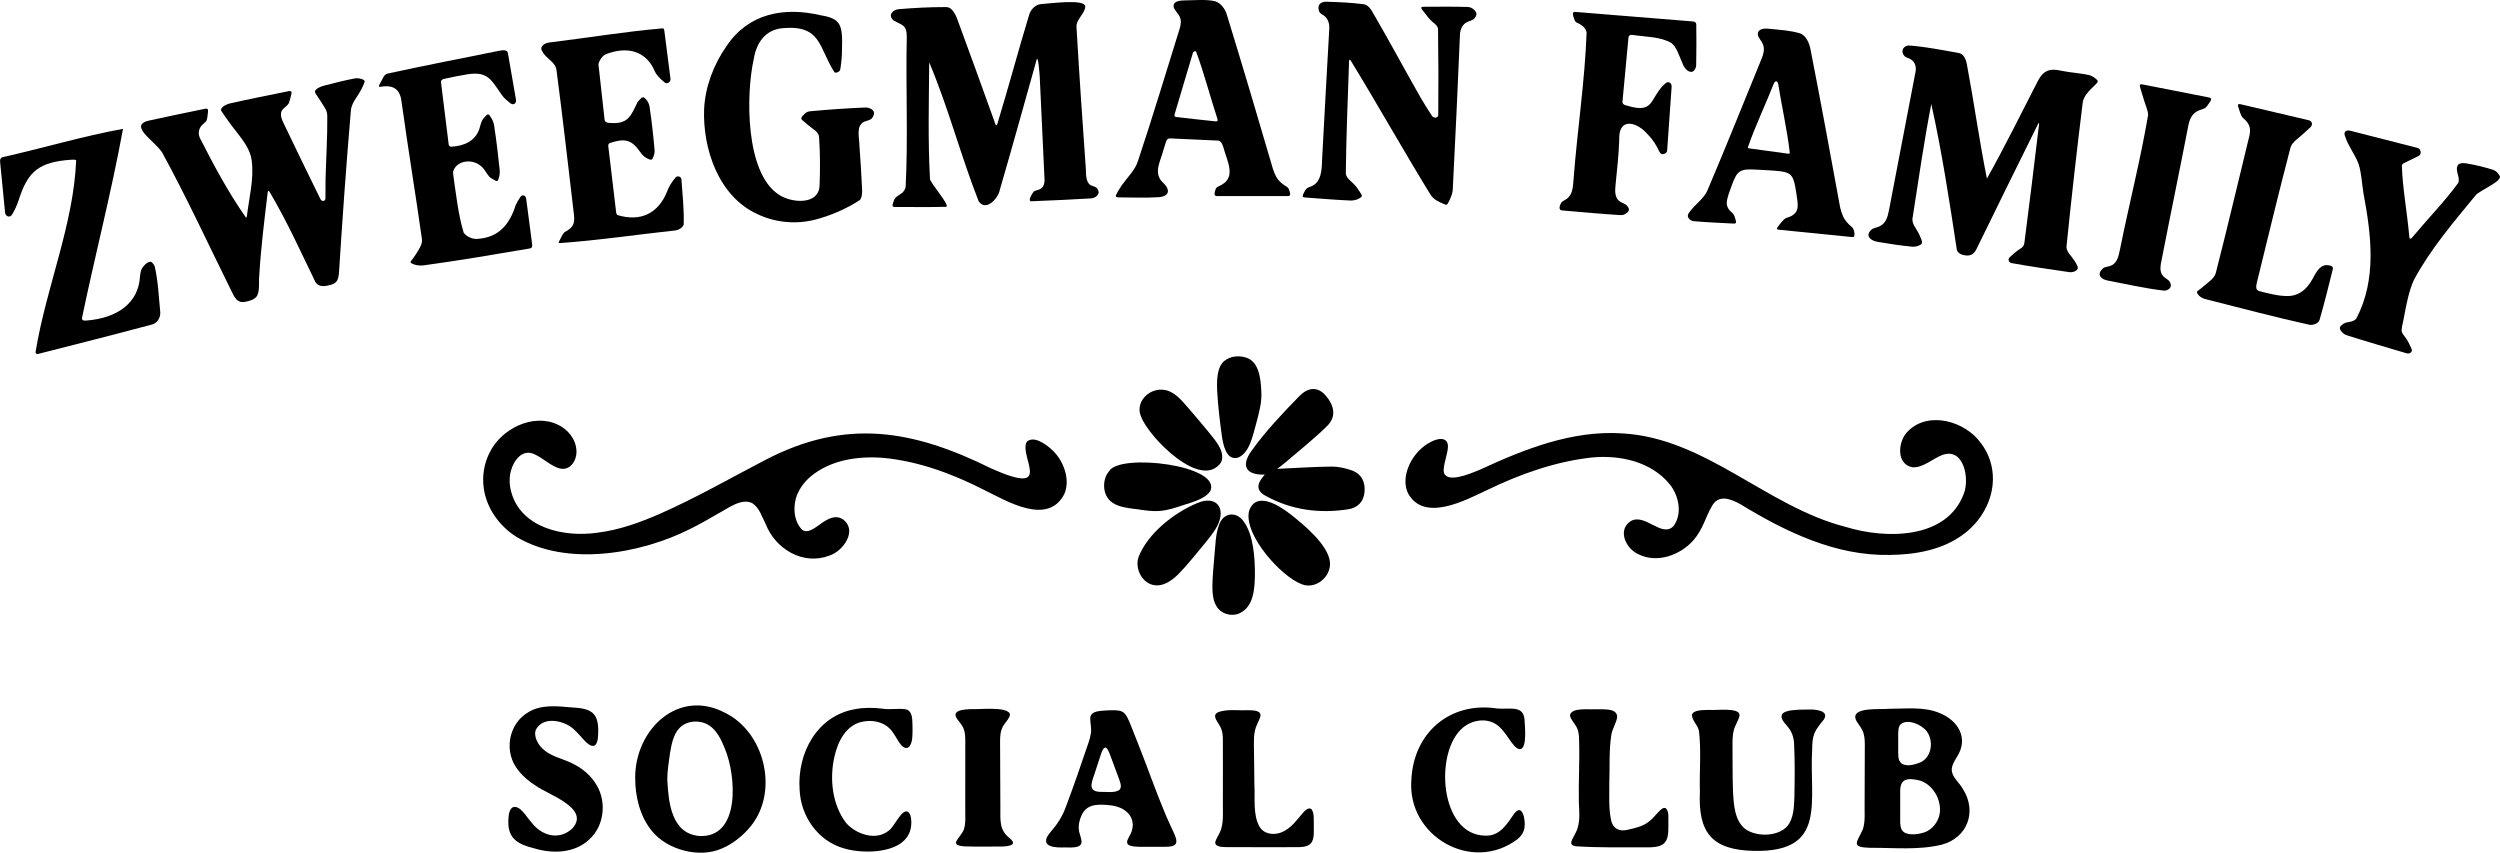 <?xml version="1.0" encoding="UTF-8"?><svg id="Layer_1" xmlns="http://www.w3.org/2000/svg" viewBox="0 0 1271.78 433.79"><path d="M271.89,231.09c-6-2.95-10.6,3.05-11.99,8.49-.94,3.44-.79,7.23.18,10.72,5.03,18.42,26.98,23.17,43.9,20.68,11.12-1.38,21.79-5.23,32.01-9.74,18.22-8.02,35.59-18.06,53.3-27.24,40.99-21.38,75.12-15.42,115.09,4.36,32.52,14.52,13.61-6.47,17.99-13.64,3.24-3.03,9.05.54,13.1,4.39,5.74,5.47,9.17,15.04,5.91,22.33-8.44,16.09-29.03,3.56-40.68-2.17-16.03-8.17-33.13-14.58-51.09-16.32-13.08-1.06-27.1.95-37.34,9.54-3.43,2.98-6.17,6.79-7.43,11.15-1.66,6.33-.24,12.52,3.27,15.9,5.58,3.88,12.79-10.4,20.68-5.35,7.61,5.57.27,16.13-6.83,18.44-13.25,5.14-27.46-3.23-32.42-16-2.28-4.41-3.15-8.13-6.85-10.67-5.62-2.78-12.4,2.74-17.68,5.47-4.47,2.64-8.98,5.19-13.62,7.5-25.49,12.96-63.38,19.53-88.86,4.06-8.57-5.46-15.07-14.51-16.44-24.67-.87-6.13.15-12.44,2.88-17.87,5.8-12.25,22.09-20.36,34.63-14.5,5.16,2.31,9.38,7.43,9.63,13.16.39,4.6-2.8,10.2-7.94,9.29-4.21-.64-9-5.34-13.31-7.28l-.11-.05Z"/><path d="M988.39,231.33c-5,1.78-9.87,6.65-15.37,6.4-8.78-1.45-7.55-13.88-2.13-18.63,10.26-10.09,28.86-4.9,36.9,6.4,3.99,5.23,6.15,11.78,6.03,18.43-.11,10.86-6.17,21.3-14.8,27.71-10.76,8.12-24.62,10.56-37.84,10.65-27.4.56-52.8-11.75-75.8-25.79-5.47-3.03-11.39-5.01-14.63,1.21-3,5.07-4.53,11.83-9.45,17.29-6.63,7.45-18.32,11.61-27.62,7.04-6.63-2.8-11.02-12.46-4.13-16.93,7.3-4.26,15.84,8.68,21.77,2.53,4.57-6.11,2.85-15.3-1.8-21.15-9.42-11.7-25.49-15.19-39.97-13.74-18.55,2.1-36.35,8.45-53.13,16.58-11.32,5.35-32.01,16.42-40.13,1.61-3.52-7.46.52-17.13,6.57-22.63,4.02-3.91,12.9-8.04,13.73-1.83.3,3.84-3.02,11.14-1.98,14.21,2.01,4.82,12.01.83,18.12-1.7,22.71-10.52,47.01-20.19,72.49-18.53,42.46,2.32,73.57,37.37,113.77,47.59,20.31,6.28,51.53,6.4,60.07-17.04,2.91-7.39.05-23.18-10.55-19.7l-.12.04Z"/><path d="M1010.83,90.76c9.34-16.73,17.33-33.05,25.45-48.78.96-1.97,2.46-4.42,4.34-5.47,2.48-1.55,5.67-1.04,8.41-.44,4.68.98,9.53,1.09,14.15,2.25,1.3.4,2.51,1.31,3.57,2.28.67.63.38,1.4-.28,1.93-2.59,2.71-6.48,5.69-6.98,9.78-2.97,24.04-5.71,48.16-8.15,72.26-.34,1.87.36,3.46,1.56,4.86,1.58,1.96,2.95,3.83,3.85,5.77,1.25,2.35-2.23,3.59-4.13,3.23-9.82-1.45-19.72-2.83-29.48-4.62-1.29-.41-1.83-1.88-.85-2.86,1.69-1.61,3.35-3.1,5.46-4.43,1.22-.7,2.02-1.7,2.1-3.15,2.54-19.36,4.86-38.87,7.42-60.01.12-1.1-.04-1.16-.55-.16-11.06,22.41-21.13,42.65-31.28,63.53-1.08,2.14-2.49,3.47-5.31,3.24-1.92-.16-3.89-.91-4.63-2.71-3.77-24.7-7.57-49.79-13.03-74.35-3.65,18.82-6.49,38.45-9.46,57.57-.81,3.36,2.01,5.85,3.42,8.97.44,1.34,1.75,3.2,1.17,4.52-.9,1.09-3.18,1.66-4.7,1.54-5.85-.57-11.75-1.43-17.56-2.44-3.62-.57-6.85-3.01-3.27-6.28,1-.87,2.76-.97,4.09-1.66,1.37-.65,2.48-1.74,3.19-3.06.86-1.56,1.28-3.49,1.63-5.3,4.45-23.38,8.93-46.65,13.42-69.96.76-3.33-.55-6.31-3.96-7.36-.48-.21-1.02-.43-1.42-.75-2.17-2.09-1.36-5.16,1.85-5.58,8.41.6,16.85,2.3,25.16,3.76,1.04.2,1.98.48,2.68,1.35,1.06,1.27,1.63,3.03,1.9,4.65,3.52,18.64,6.15,37.94,10.14,57.88h.06Z"/><path d="M472.7,31.88c-.15,19.25-.7,39.44.39,59.11-.01,1.95,10.71,13.94,8.16,14.23-9.55.22-17.69.05-26.28.07-1.55-.07-.75-1.73-.42-2.68.49-2.5,2.71-3.08,4.5-4.59.81-.77,1.35-1.75,1.66-2.82,1.29-25.36,0-50.98.58-76.42.02-6.1-2.24-5.89-6.66-8.3-3.04-2.54-.77-5.49,2.62-5.82,7.8-.63,15.7-1.08,23.51-1.06,1.02,0,1.99.08,2.81.75,1.47,1.17,2.65,3.28,3.31,5.11,6.38,17.15,12.54,34.46,19.44,53.54.52,1.53.99.34,1.22-.55,5.86-19.28,10.18-35.73,15.88-54.48.66-2.87,3.07-5.53,6.09-5.88,3.4-.1,23.13-3.06,22.58,1.48-.49,3.79-4.84,6.41-4.45,10.41,1.4,24.07,3.03,48.16,4.76,72.22-.09,12.16,5.59,5.86,6.52,11.65-.22,1.86-2.27,3.01-4,3.08-9.53.6-19.2.99-30.04,1.45-2.71.24.71-4.6,1.01-4.93.7-.55,1.67-.6,2.48-.94,2.36-.75,3.14-2.99,2.99-5.29-.87-17.43-1.57-35.01-2.45-52.49-.09-.87-.82-11.79-1.66-8.01-6.35,22.63-12.34,44.26-18.61,65.77-.78,4.38-7.02,11.34-10.78,5.91-9.11-23.13-15.48-47.81-25.1-70.54l-.05.03Z"/><path d="M105.65,55.59c.22.34.18.81.16,1.24-.26,1.95-.23,3.31-.79,4.59-.4.67-.95,1.03-1.67,1.69-2.16,1.75-2.77,4.44-1.71,6.99,7,13.76,14.43,27.7,23.52,40.64.22.04.36-.3.44-.86,1.16-9.42,3.69-19.16,2.45-28.22-.66-5.39-4.18-9.99-7.46-14.23-2.83-3.55-5.54-7.25-8-11.01-.82-1.63,2.44-3.26,3.81-3.67,9.67-2.22,19.2-4.06,30.6-6.4.48-.07.86-.05,1.08.14.26.25.25.65.2,1.03-.39,1.69-.75,3.59-1.44,5.12-.97,1.7-3.81,2.72-3.89,5.14-.17,1.48.47,3.07,1.11,4.46,6.21,13.04,12.58,26.04,18.92,38.98.63,1.35,2.45,1.42,2.59-.25.1-3.23-.06-6.48.04-9.71.27-10.7.99-21.45.89-32.13-.02-1.17-.2-2.23-.71-3.29-1.51-2.81-3.55-5.64-5.19-8.2-.25-.4-.47-.9-.32-1.34.64-1.36,2.82-2.25,4.31-2.65,5.3-1.4,10.7-2.78,16.05-3.78,1.17-.18,2.26,0,3.4.37.89.27,1.6.6,1.42,1.52-.41,1.29-1.17,2.72-1.8,3.99-1.91,3.67-5.07,6.79-5.2,10.94-2.3,27.06-4.25,54.18-5.96,81.3-.07,1.85-.41,4.77-1.94,5.83-.59.48-1.31.79-2.05,1.02-2.99.83-6.33,1.53-8.1-1.46-7.43-15.3-14.35-30.7-23.22-45.68-.54-.91-.86-.89-1,.17-.84,7.02-1.73,14.11-2.48,21.17-.71,7-1.43,13.99-1.81,21-.39,3.33.38,7.22-1.04,10.3-.98,1.87-3.51,2.69-5.99,3.18-4.28.97-5.73-2.57-7.21-5.62-11.64-23.53-22.68-47.45-35.25-70.47-2.48-3.47-6.24-6.28-9.04-9.62-.77-.96-1.49-2.14-1.62-3.22-.18-1.87,2.26-2.9,3.83-3.2,8.91-1.97,17.92-3.81,28.33-5.98.51-.12,1.33-.29,1.65.07l.08.1Z"/><path d="M662.69,99.91c-.07-.86.73-1.9,1.06-2.65.54-1.14,1.16-1.68,2.42-2.12,6.15-1.91,6.22-8.59,6.39-13.92,1.21-22.15,2.36-44.32,3.65-66.45.22-2.92-.74-5.86-3.47-7.31-1.03-.6-1.72-1.2-1.88-2.34-.69-2.8,1.12-4.28,3.86-4.24,6.13.18,12.33.44,18.4,1.2,2.19.12,3.54,1.57,4.72,3.41,8.43,14.44,16.32,29.16,24.57,43.69,1.89,3.34,3.99,6.6,6.08,9.8.73,1.19,3,1.18,3.17-.32.15-14.41.1-28.86-.11-43.25.18-1.99-1.39-3.13-2.79-4.24-2-1.75-2.98-3.33-4.53-5.26-.37-.62-1.31-1.33-1.18-2.09.09-.24.43-.34.92-.37,8.53-.04,15.46-.13,22.22.09,1.95-.13,3.95,1.18,4.76,2.89.46,1.02-.21,2.11-.87,2.9-.8.97-2.24,1.22-3.52,1.81-2.6,1.1-3.73,3.76-3.86,6.47-1.08,26.1-2.32,52.27-3.64,78.37-.02,2.62-1.16,4.84-2.35,7.22-.25.5-.63,1.08-1.27.97-2.86-1.17-6.2-2.49-7.81-5.28-13.78-22.44-26.66-45.44-40.41-67.92-.49-.73-.96-.9-.94.35-.66,19.61-1.43,37.95-1.64,56.21-.22,2.44,1.8,3.93,3.4,5.45,2.05,1.86,3.2,3.8,4.49,5.9.19.37.35.77.16,1.13-1.4,1.42-3.84,2.13-5.85,2-7.27-.31-14.63-.93-23.14-1.56-.48-.05-.84-.16-.96-.43l-.04-.12Z"/><path d="M424.53,36.81c-8.06-12.33-6.47-24.19-26.19-22.49-8.99.66-13.56,7.49-14.88,15.65-4.05,17.96-4.4,58.24,12.89,69.14,6.02,4.08,19.92,5.43,20.56-4.43.35-8.2.33-16.5-.22-24.66.03-2.89-2.95-4.15-5.26-6.13-1.05-.88-2.09-1.78-3.14-2.65-.38-.33-.65-.67-.65-1.03-.02-.72,1.05-1.65,1.77-2.39.87-.87,1.84-1.15,3-1.24,9.18-.87,18.43-1.48,27.64-1.89,2.23-.18,5.72,1.45,4.25,4.18-.8,2.28-2.64,2.26-4.7,3.07-4.37,2.07-2.37,8.25-2.37,12.53.51,7.26,1.01,14.53,1.33,21.8.02,1.79.04,4.1-1.14,5.51-7.05,4.59-15.09,7.98-22.82,9.98-9.51,2.44-20.18,1.54-29.2-2.8-20.04-9.05-27.97-33.57-27.21-53.47.59-11.54,4.84-22.68,11.5-32.17,11.11-16.55,29.18-19.89,47.63-15.58,10.59,1.72,11.39,4.88,11.01,17.66.01,3.26-.31,6.19-.8,9.46-.03,1.42-1.6,2.35-2.88,2.03l-.12-.06Z"/><path d="M284.22,123.64c-.05-.21.05-.54.24-.94.88-1.59,1.51-3.44,2.7-4.58,4.94-2.52,5.41-4.91,4.68-10.04-2.84-24.09-5.57-48.2-8.72-72.23-.34-4.3-5.45-6.06-7.16-9.59-1.89-2.52,1.2-4.47,3.63-4.67,18.89-2.28,38.07-5.51,57.71-7.19.47.25.63.94.69,1.49,1.06,8.28,2.1,16.25,3.09,24.18.29,1.64-1.72,3-3.05,1.82-2.06-1.79-4.21-3.64-5.21-6.24-4.41-9.8-13.74-12-23.72-8.4-2.24.59-3.56,2.47-4.42,4.48-.45,1.1-.09,2.25.03,3.4.97,8.62,1.88,17.26,2.85,25.78.15,1.2,1.33,1.57,2.44,1.62,9.53.79,10.81-3.31,14.38-10.69.79-.81,1.81-2.43,3-2.38,1.51.87,2.71,2.83,3.02,4.57,1.11,7.35,1.94,14.86,2.59,22.27.13,1.55-.34,3.02-1.05,4.41-.35.57-.87.7-1.6.38-2.08-.76-3.57-2.04-4.77-3.9-4.35-6.28-7.92-6.9-15.44-4.39-.6.36-.8.97-.68,1.67,1.33,11.19,2.65,22.53,4.01,33.71.09.51.3.94.7,1.24,11.8,3.59,20.75-.99,25.13-11.83.95-2.73,2.47-5.03,4.33-7.23.86-1.14,2.69-.66,3.01.67.55,7.7,1.43,15.59,1.16,23.26-.48,1.53-2.71,2.83-4.43,2.96-18.89,2-38.42,5-59.1,6.45l-.04-.1Z"/><path d="M656.17,99.39c-.28.37-1.04.37-1.55.36-12.29,0-23.71.02-35.58-.01-1.91,0-1.03-2.28-.63-3.52.26-.84,1.09-1.23,1.83-1.6,9.21-3.97,3.95-12.59,2.1-19.68-.58-1.71-1.19-3.62-3.32-3.45-8.01-.36-15.82-.76-23.87-1.09-.99.01-1.61.53-1.92,1.48-.51,1.58-.98,3.18-1.48,4.75-1.33,5.27-5.07,11.13-.5,15.94,4.46,3.9,3.8,7.55-2.46,7.78-6.14.36-12.34.11-19.57.06-.8.02-1.92-.17-1.49-1.15.82-1.76,1.84-3.41,2.95-5.04,2.91-4.1,6.86-7.74,8.3-12.57,7.39-22.23,14.16-44.68,21.13-67.07.62-2.09.96-4.24-.05-6.22-.76-1.62-2.9-3.5-3.04-4.97-.28-3.21,4.12-3.16,6.39-3.21,4.9-.06,9.87-.58,14.59.4,3.12.93,5.31,4.05,6.16,7.07,8.03,26.08,15.79,52.31,23.46,78.5.47,1.41,1.02,2.78,1.77,4.03,1.1,2.03,3.19,3.67,5.34,4.92.85.61,1.05,1.35,1.36,2.43.2.7.35,1.37.14,1.75l-.07.11ZM608.4,26.21c-.69-.51-1.48.24-1.65.99-2.96,9.91-5.93,19.88-9.17,30.79-.22.76-.13,1.34.68,1.53,7,.85,13.2,1.46,20.21,2.23.32.01.59-.03.75-.15.23-.17.25-.51.15-.96-4-12.32-6.89-23.55-10.86-34.33l-.11-.09Z"/><path d="M943.26,120.27c-.27.4-.98.34-1.48.28-12.09-1.21-23.66-2.36-36.85-3.69-.7-.09-1.22-.26-.88-.98,1.41-1.93,3.12-4.22,4.56-5,7.69-2.03,5.98-6.76,5.14-12.99-1.18-7.79-2.02-9.91-7.69-10.72-4.09-.53-8.22-.57-12.33-.87-8.51-.48-9.92.25-12.74,7.94-.97,2.96-2.44,5.97-2.56,9.04-.07,1.6.79,3.3,2.23,4.5,1.11.89,1.56,1.55,1.98,3.12.21.76.57,1.53.47,2.32-.14.34-.17.28-.3.38-.23.13-.57.15-.98.14-7.19-.38-13.7-.66-20.07-1.2-1.14-.1-2.29-.73-2.87-1.74-.96-1.66.85-3.23,1.84-4.48,2.78-3.27,6.42-5.84,8.02-9.83,9.22-21.69,17.98-43.61,26.91-65.44,1.06-2.61,2.29-5.45,1.26-8.23-.55-1.78-2.66-3.73-2.69-5.36-.15-2.95,3.57-3.12,5.76-2.82,5.35.56,10.72.81,15.78,2.35,3.09,1.14,4.61,4.95,5.24,8.08,5.24,26.7,10.17,53.52,15.06,80.29.34,1.52.78,3,1.4,4.4.92,2.27,2.77,4.29,4.79,5.93,1,.96,1.33,3.34,1.05,4.44l-.07.12ZM889.2,75.15c.23.3.82.36,1.23.42,6.5.89,12.33,1.68,18.75,2.56.45.07,1.11.12,1.33-.27-1.45-12.28-4.17-24-5.96-35.36-.11-.48-.36-.9-.72-1.06-.67-.31-1.28.5-1.5,1.13-4.11,10.51-9.28,21.14-13.21,32.48l.06.1Z"/><path d="M192.74,43.84c.06-.32.26-.83.48-1.18,1.85-2.99,1.79-4.84,4.51-5.35,18.51-4.01,37.22-7.69,55.83-11.41,1.46-.22,2.84-.69,4.23.06.31.27.49.59.58,1.03,1.37,7.76,2.71,15.62,4.07,23.45.22.93.05,2.02-.89,2.44-.64.3-1.3.14-1.91-.34-1.52-1.23-3.12-2.49-4.25-4.08-6.08-8.7-7.54-12.83-19.98-10.23-3.32.54-5.82,1.07-9.44,1.89-.94.19-1.75.73-1.62,1.8,1.28,10.58,2.57,21.01,3.89,31.49.12.69.48,1.14,1.19,1.22,6.53-.3,12.29-2.81,14.4-9,.72-2.4,1.05-4.57,2.9-6.22,1.59-1.91,2-1.46,3.13.53.86,1.33,1.37,2.76,1.57,4.32,1.13,7.47,2.06,15.01,2.79,22.52.12,1.65-.24,3.38-.88,4.9-.24.4-.59.49-1.07.31-1.12-.53-2.4-1.24-3.34-2.09-1.42-1.58-2.53-4.18-4.43-5.55-4.02-3.48-11.71-3-13.83,2.4-.27.79-.15,1.66-.05,2.5,1.4,9.72,2.45,19.77,5.26,29.12,1.43,2.1,4.97,3.62,7.68,3.08,10.31-.84,15.79-7.51,18.79-17.17.6-1.32,1.42-2.57,2.2-3.82.45-.74,1.06-1.19,1.79-1.06.82.14,1.26.96,1.34,1.75.98,7.46,1.96,14.96,3.03,23.11.21,1.07-.13,2.06-1.36,2.16-18.03,3.04-35.67,6.1-53.71,8.55-2.23.34-4.78-.04-6.69-1.31-.19-.33.02-.69.23-1.01,1.81-2.23,3.29-4.62,4.65-7.2.74-1.39,1.01-2.77.74-4.34-3.25-22.95-7.04-45.82-10.22-68.83-.66-6.41-3.55-9.29-10.61-8.17-.17,0-.52.03-.7.04l-.3-.2v-.1Z"/><path d="M38.6,81.46c-.49-.33-1.59-.27-2.32-.21-16.35,1.13-22.05,5.84-26.66,20.18-.91,2.86-2.1,5.52-3.69,8.03-1.41,1.64-3.5.16-3.39-1.76-.82-8.3-1.64-16.62-2.47-25.16-.19-1.22.15-2.4,1.51-2.65,19.89-4.43,39.91-10.46,61-14.36-5.96,32.54-14.23,64.29-20.78,95.8-.31,1.27.25,1.85,1.75,1.77,16.95-1.2,26.79-9.62,27.62-21.97.14-1.57.34-3.3,1.11-4.69.82-1.33,2.56-3.22,4.28-3.28.87.12,1.66,1.33,2.13,2.3,1.73,7.43,2.05,15.25,2.79,22.84.48,3.23-1.61,6.54-4.95,6.99-18.59,4.98-37.3,9.7-56.72,14.65-1.02.27-1.88.21-1.68-1.12,5.46-33.07,19.28-64.46,20.61-97.27l-.12-.09Z"/><path d="M845.06,78.26c-.49-.25-.78-.84-1.04-1.35-1.47-3.17-3.28-5.97-5.69-8.43-5.62-6.65-15.08-9.05-14.61,2.71-.24,7.64-1.13,15.24-1.87,22.86-.34,3.03-.51,6.87,2.45,8.61,1.1.7,2.54,1.01,3.32,1.92,1.85,1.98,1.03,3.26-1.07,4.39-.71.38-1.47.5-2.28.46-9.43-.58-18.92-1.47-29.22-2.35-2.61.03-1.64-2.43-.88-3.91.56-.87,1.98-1.31,3.02-2.15,2.94-2.26,2.98-6.2,3.28-9.6,1.88-24.95,5.76-50,6.65-74.93-.4-2.66-3.13-4.17-5.23-5.11-.75-.46-.92-1.24-1.2-2.07-.35-1.15-1.38-3.51.77-3.24,20.5,1.66,40.01,3.24,59.7,4.84.96.08,1.63.43,1.75,1.41.12,7.02.08,13.94-.05,20.74.02,1.61-1.19,3.93-3.07,3.45-2.37-.66-3.36-2.93-4.27-5.14-1.35-3.11-2.71-7.56-5.17-9.4-5.57-3.37-12.51-3.1-19.85-4.2-1.11-.2-2.02.23-2.09,1.44-1.09,11.44-2.03,21.79-2.99,31.93-.38,2.01,1,2.29,2.66,2.71,13.11,3.9,11.16-3.15,17.9-10.33,1.06-.92,1.99-2.1,3.21-1.61.9.37,1.24,1.35,1.18,2.29-.74,10.7-1.49,21.44-2.26,32.14.02,1.48-1.69,2.39-2.92,2l-.13-.06Z"/><path d="M1231.16,78.63c-.21.35-.57.59-.94.78-2.17,1.07-4.53,2.17-7.27,3.55-.44.24-.87.59-1.1,1,.29,11.26,2.57,23.02,3.8,36.51.17,1.51.86,1.07,1.62.14,8.33-9.96,16.44-18.17,23.29-27.6,1.2-2.94-2.2-6.73.09-9.37,1.16-.98,3.36-.63,4.82-.38,4.34.76,8.71,1.82,12.86,3.15,1.45.47,2.43,1.64,3.23,2.94,2.04,2.66-10.47,7.72-12.09,9.9-11.29,13.72-23.14,27.56-31.48,43.16-2.5,5.5-3.69,11.76-4.88,17.98-.4,2.63-1.23,5.19-1.41,7.79.08,1.24,1.04,2.23,1.75,3.21,1.52,1.95,2.31,3.87,3.24,5.84.97,1.91-.99,3.11-2.76,2.39-10.07-2.99-20.23-5.91-30.21-9.11-1.48-.39-4.37-3-3.08-4.55.69-.73,1.62-1.42,2.57-1.78,1.86-.51,4.25-.44,5.51-2.19,10.49-19.96,7.55-42.56,3.64-63.5-.86-4.98-.97-10.14-2.47-14.91-1.75-4.97-5.31-9.14-6.9-14.2-.35-.86-.48-1.71,0-2.34.57-.75,1.76-.79,2.66-.53,11.36,2.9,22.74,5.8,34.08,8.72,1.49.25,2.02,2.07,1.5,3.27l-.07.13Z"/><path d="M1148.24,147.46c.37.43.99.62,1.56.75,4.12,1.03,8.37,2.21,12.72,2.36,6.26.41,10.8-2.83,14.12-9.05,1.79-3.5,4.02-7.6,8.57-6.45.9.15,1.77.74,1.53,1.82-2.08,8.38-4.17,16.82-6.54,25.1-.35,2.45-3.06,3.45-5.26,3.25-17.66-3.9-35.19-8.57-52.72-13-1.86-.42-3.85-1.56-4.59-3.41-.05-.44.31-.81.66-1.09,1.75-1.2,3.31-2.65,5.14-4.13,1.79-1.42,3.45-3.01,3.92-5.34,5.74-22.39,11.01-44.94,16.51-67.42,1.41-5.07,1.15-7.61-3.12-11.12-.82-1.09-1.59-3.53-2.25-5.78-.17-.9.28-1.15,1.17-.96,12.82,2.99,23.78,5.58,34.59,8.12.84.18,1.65.68,1.84,1.57.19.92-.36,1.75-1.04,2.34-2.19,1.88-4.18,3.87-6.57,5.79-1.63,1.32-3.01,2.82-3.46,4.93-5.86,22.46-11.31,45.07-16.84,67.63-.29,1.27-.76,2.9-.04,3.98l.1.12Z"/><path d="M992.88,391.32c-.05,4.2,4.12,6.88,5.88,10.41,6.87,11.06,2.28,24.43-11,27.97-11.98,2.9-24.32,1.5-36.62,1.59-9.91-.3-6.41-2.82-3.45-9.49,1.3-4.12.76-8.57.86-12.85.04-10.04.1-20.14.1-30.2-.02-2.4-.13-4.86-1.16-7.04-.92-2.11-2.78-4-3.46-5.75-2.3-6.54,12.88-4.88,16.62-5.38,8.7.02,17.83-1.25,26,2.13,9.34,3.72,15.12,12.79,8.8,22.45-1.08,1.85-2.4,3.88-2.55,6v.16ZM967.97,397.71c-1.92,2.17-1.16,6.28-1.32,9.63,0,3.41,0,6.78,0,10.18.01,2.06.1,4.42,1.85,5.77,2.47,1.84,7.63,1.18,10.79.02,3.75-1.43,6.65-5.13,7.41-9.14,1.33-7.35-3.83-16.06-11.36-17.41-2.74-.51-5.59-.8-7.27.84l-.1.1ZM967.36,388.39c2.5,1.69,6.13.7,8.72-.23,6.35-2.09,7.87-10.6,4.28-15.86-2.36-3.49-9.79-6.92-13.44-3.89-1.48,1.43-1.28,4.37-1.28,7.06,0,1.88,0,3.78,0,5.68.04,2.83-.28,5.56,1.59,7.12l.13.1Z"/><path d="M1088.69,43.08c.27-.33,1.07-.18,1.55-.07,11.87,2.34,22.33,4.37,33.73,6.63,1.25.25.92,1.27.35,2.07-1,1.44-1.72,2.63-2.48,3.2-.71.49-1.6.65-2.42.95-3.78,1.25-5.26,3.93-6.05,7.34-4.58,23.68-9.52,47.34-14.12,71.04-.38,2.31-.34,4.76,1.41,6.45.99,1.01,2.61,1.59,3.22,2.85,1.3,2.26-.31,4.13-2.76,4.33-9.85-1.09-19.66-3.42-29.41-5.26-3.69-.92-4.94-3.46-1.83-6.15,1-.8,2.79-.76,4.1-1.38,3.41-1.47,3.88-5.59,4.62-8.84,4.55-22.62,10.34-45.1,14.18-67.8-.09-2.34-1.37-5-2.06-7.36-.64-2.2-1.12-3.76-1.99-6.55-.12-.45-.28-.99-.11-1.36l.06-.1Z"/><path d="M323.13,395.26c.14-24.33,21.98-45.24,45.85-32.59,19.9,9.85,27.31,39.53,13.14,57.39-3.92,4.91-9.36,9.31-14.94,11.59-11.17,5.02-27.53.85-35.38-8.71-6.28-7.52-8.74-17.8-8.67-27.5v-.19ZM339.48,396.93c.6,11.22,2.04,26.88,15.97,28.33,21.51,1.4,19.05-30.9,13.3-44.4-1.78-4.56-4.19-9.47-8.13-11.92-4.45-2.8-10.96-2.53-14.78,1.22-3.25,3.22-4.23,8.37-5,12.97-.65,4.5-1.39,9.12-1.38,13.61v.2Z"/><path d="M884.9,363.78c.04,1.84-2.17,4.8-2.92,7.76-.63,2.45-.64,5.04-.64,7.59.12,7.72-.06,15.66.26,23.48.37,6.6.74,14.96,6.42,19.25,5.85,3.99,16.41,3.73,21.19-1.56,3.24-3.91,3.4-9.55,3.61-14.48.19-9.41.3-18.77-.17-28.13-.17-1.89-.61-3.67-1.47-5.34-1.17-3.01-6.07-5.96-4.62-8.98.94-1.35,3.19-1.78,4.86-2.02,2.99-.37,6.17-.4,9.26-.41,2.99-.04,9.91.53,7.19,5.02-4.72,5.8-5.98,7.49-6,15.38-1.57,26.42,7.88,52.25-29.52,51.52-21.42-.45-28.56-9.15-27.6-30.09-.29-10.28.73-20.72-.45-30.87-.59-3.06-3.45-5.2-3.63-8.15.67-2.7,5.48-2.5,8.76-2.62,3.07.38,15.25-1.43,15.48,2.53v.11Z"/><path d="M649.74,238.51c9.4-.43,18.55-1.06,27.71-1.15,3.38-.04,6.9.79,10.12,1.9,5.03,1.74,7.05,5.94,6.59,10.98-.44,4.88-3.35,8.07-8.33,8.84-14.8,2.29-28.98.38-42.18-6.94-4.63-2.57-4.57-5.98-.23-10.69-9.28.27-12.42-4.18-6.81-12.03,7.18-10.04,15.81-19.13,24.46-28,3.58-3.68,8.7-5.53,13.32-.2,4.52,5.22,5.42,10.86.79,15.43-6.71,6.63-14.17,12.49-21.33,18.65-1.33,1.14-2.77,2.17-4.11,3.21Z"/><path d="M301.82,379.44c-1.73.18-3.64-1.82-4.93-3.19-1.55-1.7-3.05-3.5-4.77-5.04-4.76-4.67-15.61-7.14-19.42-.18-1.63,3.57,1.29,8.52,4.57,10.91,3.75,2.98,8.8,3.98,13.5,6.23,5.34,2.51,10.02,6.36,12.88,11.48,5.08,8.7,3.59,20.86-4.08,27.56-7.32,6.85-18.51,7.18-27.68,4.39-7.86-1.96-13.48-4.58-13.3-13.69.07-3.17.33-6.15,2.33-7.27,3.76-1.19,6.98,5.14,9.28,7.52,5.15,7.03,14.35,9.67,21.09,3.14,8.94-10.19-12.27-16.95-18.71-21.57-3.2-2.01-6.34-4.56-8.68-7.56-7.91-9.29-5.46-24.13,5.17-30.05,6.4-3.72,14.08-2.94,21.29-2.29,10.64.54,14.58,2.57,13.89,14.22-.02,2.1-.7,5.31-2.33,5.39l-.1.02Z"/><path d="M598.11,429.25c-.83,1.34-3.1,1.46-4.67,1.51-3.66.04-7.53,0-11.47.02-2.88.07-7.76,0-8.4-1.56-.59-1.23.3-2.48.84-3.65,2.43-3.69,2.69-8.57-.59-11.9-2.22-2.47-5.6-3.59-8.85-3.99-5.69-.61-11.55-.91-14.32,4.21-1.7,3.2-2.53,7.02-1.31,10.54.35,1.22.74,2.37.84,3.32.58,4.53-7.07,3.12-9.91,3.37-6.67.12-10.84-1.84-6.1-7.56,3.45-3.9,6.31-8.18,8.04-13.1,4.11-10.86,7.87-21.88,11.6-32.88.48-1.47.9-2.95,1.11-4.38.52-2.88-.46-5.53-.28-8.27.58-3.55,5.57-3.24,8.47-3.55,3.08-.13,5.72-.2,7.46.5,2.32.83,3.61,4.5,4.67,7.05,1.24,3.14,2.5,6.32,3.75,9.46,4.85,12.17,9.11,24.61,14.22,36.64,1.29,2.99,2.69,5.95,4.06,8.92.71,1.54,1.63,3.93.89,5.2l-.05.09ZM569.75,401.49c1.13-1.79-.18-4.2-1.13-6.98-.95-2.57-1.92-5.18-2.89-7.78-1.97-5.48-3.49-9.93-5.84-2.51-1.16,3.53-2.25,6.87-3.31,10.1-1.72,4.74-2.68,8.35,3.16,8.51,2.9-.11,7.94.77,9.93-1.23l.08-.1Z"/><path d="M773.2,381.11c-2.05-.11-3.92-2.97-5.23-4.78-2.13-3.06-4.22-6.37-7.5-8.23-4.83-2.81-11.57-1.83-16.22,2.01-14.78,12.24-11.93,54.76,11.31,54.99,7.48.34,11.07-5.96,14.85-11.35,1.25-1.47,2.34-2.21,3.52-1.08,1.29,1.5,1.56,3.85,1.7,5.81.2,3.62-.94,6.12-3.56,8.32-23.15,17.71-56.4-1.42-54.09-30.17,1.13-24.09,19.88-39.81,43.47-36.23,6.12.64,13.49-1.94,14.09,5.6.16,3.19,1.44,14.71-2.23,15.1h-.1Z"/><path d="M462.36,413.39c1.21,1.57,1.33,4.07,1.21,6.05-.88,14.94-23.5,15.34-34.08,12.19-13.35-3.69-22.12-16.31-22.72-29.84-1.31-18.83,8.99-37.99,28.72-41.12,4.11-.76,8.72-.71,13.18-.19,4.38.77,8.56-.42,12.63.47,3.29,1.45,2.72,5.65,2.92,9.79-.05,2.84.17,6.27-1.39,8.7-1.08,1.68-3.03,1.17-4.26-.3-2.35-2.69-3.65-6.47-6.3-8.81-3.37-3.19-8.55-4.15-13.06-3.27-8.65,1.42-12.98,9.93-14.77,18.03-2.46,11.14-1.15,24.03,5.88,33.43,5.03,5.87,15.3,9.34,21.66,4.12,2.84-1.55,7.06-12.4,10.32-9.34l.08.08Z"/><path d="M667.2,411.69c1.48,2.03,1.05,5.27,1.15,7.75-.14,4.11.68,8.41-2.59,10.46-1.42.86-3.5,1.04-5.29,1.06-12.71-.01-25.14.07-37.55-.03-2.51-.09-5.88-.56-4.29-3.72.67-1.6,2.07-3.61,2.66-5.68,1.26-4.57.7-9.4.79-14.11-.01-10.6.08-21.23,0-31.85-.06-1.66-.21-3.24-.81-4.76-1.27-3.52-5.44-6.65-1.48-8.57,4.74-1.62,10.09-.71,15.02-.95,2.53.05,7.63-.06,6.16,3.8-.75,2.13-2.08,4.19-2.56,6.51-.55,2.44-.56,4.97-.54,7.46.14,6.62.15,13.36.25,20.06.43,6.86-.82,15.03,2.45,21.15,2.62,4.8,9.1,4.85,13.31,2.15,3.31-1.94,5.71-5.01,7.99-7.83,1.27-1.32,3.32-4.31,5.26-2.97l.07.07Z"/><path d="M847.35,411.14c2.08,1.79,1.15,5.76,1.37,8.3-.03,3.65.22,7.96-2.71,9.98-2.05,1.47-5.06,1.61-7.6,1.64-12.12-.07-24.58.26-36.91-.57-2.15-.37-2.66-1.36-1.78-3.28.77-1.72,2.38-4.09,2.95-6.4,1.13-4.04.72-8.29.52-12.42-.25-10.33.47-21.16.12-31.62-.04-2.22-.1-4.5-1.1-6.51-1.23-2.48-3.7-4.85-3.5-6.59.97-3.76,8.94-2.63,12.37-2.87,4.15.23,11.44-.91,11.6,3.83-.34,3.15-2.46,5.99-2.96,9.15-1.27,8.02-.75,16.27-1.04,24.39.05,6.08-.37,12.32.74,18.21.7,4.89,4.04,6.92,8.78,5.69,3.56-.78,7.31-1.68,10.05-3.68,1.92-1.34,3.44-3.09,4.98-4.84,1.15-1.17,2.53-2.95,4.04-2.47l.08.04Z"/><path d="M515.01,429.47c-1.3,1.04-3.72,1.12-5.48,1.17-6.17-.02-12.58.13-18.86-.07-8.51-.7-2.21-3.9-.32-8.65,1.08-3.4.61-7.11.69-10.65,0-11.42,0-22.84.02-34.28-.03-2.16-.06-4.41-.89-6.38-.83-2.14-2.86-3.99-3.74-5.61-1.98-3.99,4.77-4.09,7.28-4.26,4.47.26,17.26-1.38,19.84,2.01.37.63.23,1.4-.24,2.27-.87,1.63-2.77,3.5-3.6,5.57-.83,1.93-.91,4.1-.95,6.2,0,11.29.09,22.58.14,33.86.07,6.77-.75,11.62,5.04,16,.79.83,1.93,1.76,1.14,2.75l-.07.07Z"/><path d="M586.67,259.98c-1.79-.06-3.58-.27-5.37-.52-6.32-1.1-15.2-.76-18.51-7.32-1.89-3.79-1.4-9.25,1.36-12.36,5.15-9.44,57.84-3.17,51.48,10.11-2.98,4.51-11.22,6.08-16.48,7.99-4.14,1.39-8.32,2.29-12.29,2.11h-.19Z"/><path d="M676.57,286.18c.55,7.36-7.37,13.81-14.32,11.04-10.73-4.02-29.56-25.14-26.87-37.16,3.41-10.5,15.21-3.02,20.93,1.41,6.84,5.34,19.43,15.74,20.25,24.52v.19Z"/><path d="M619.28,267.48c-1.98,3.88-5.11,7.34-8.14,11.1-3.75,4.51-7.33,9.02-11.46,13.27-2.88,2.92-6.68,5.71-10.45,5.92-7.24.59-12.22-7.73-10.07-14.28,4.58-12.05,18.08-22.64,29.78-27.52,9.54-4.15,14.92,2.15,10.43,11.34l-.09.17Z"/><path d="M591.94,198.29c5.46.65,9.12,5.32,12.79,9.51,3.31,3.84,6.59,7.71,9.81,11.63,3.35,4.26,8.97,10.02,6.7,15.66-9.93,14.79-36.69-12.55-40.71-23-3.29-7.26,3.68-14.62,11.22-13.82l.19.02Z"/><path d="M641.7,200.9c.02,4.44-1.3,9.5-2.54,14.09-1.77,6.01-3.28,15.49-9.49,17.86-5.98,1.47-7.42-6.66-8.12-11.24-1.01-7.38-1.9-14.78-2.33-22.25-.3-5.83-.18-12.47,3.52-15.69,3.33-2.84,8.67-3.05,12.5-1.23,6.04,3.17,6.23,12.51,6.47,18.28v.19Z"/><path d="M620.33,266.49c2.47-6.02,8.9-6.28,12.43-1.08,4.88,6.82,5.65,18.07,5.63,26.87-.11,7.02-.54,16.43-7.88,19.72-4.15,1.85-9.42.3-11.7-3.66-1.72-2.8-2.06-6.45-2.05-10.03.06-5.21.6-10.26,1.01-15.39.6-5.49.49-11.15,2.5-16.26l.08-.18Z"/></svg>